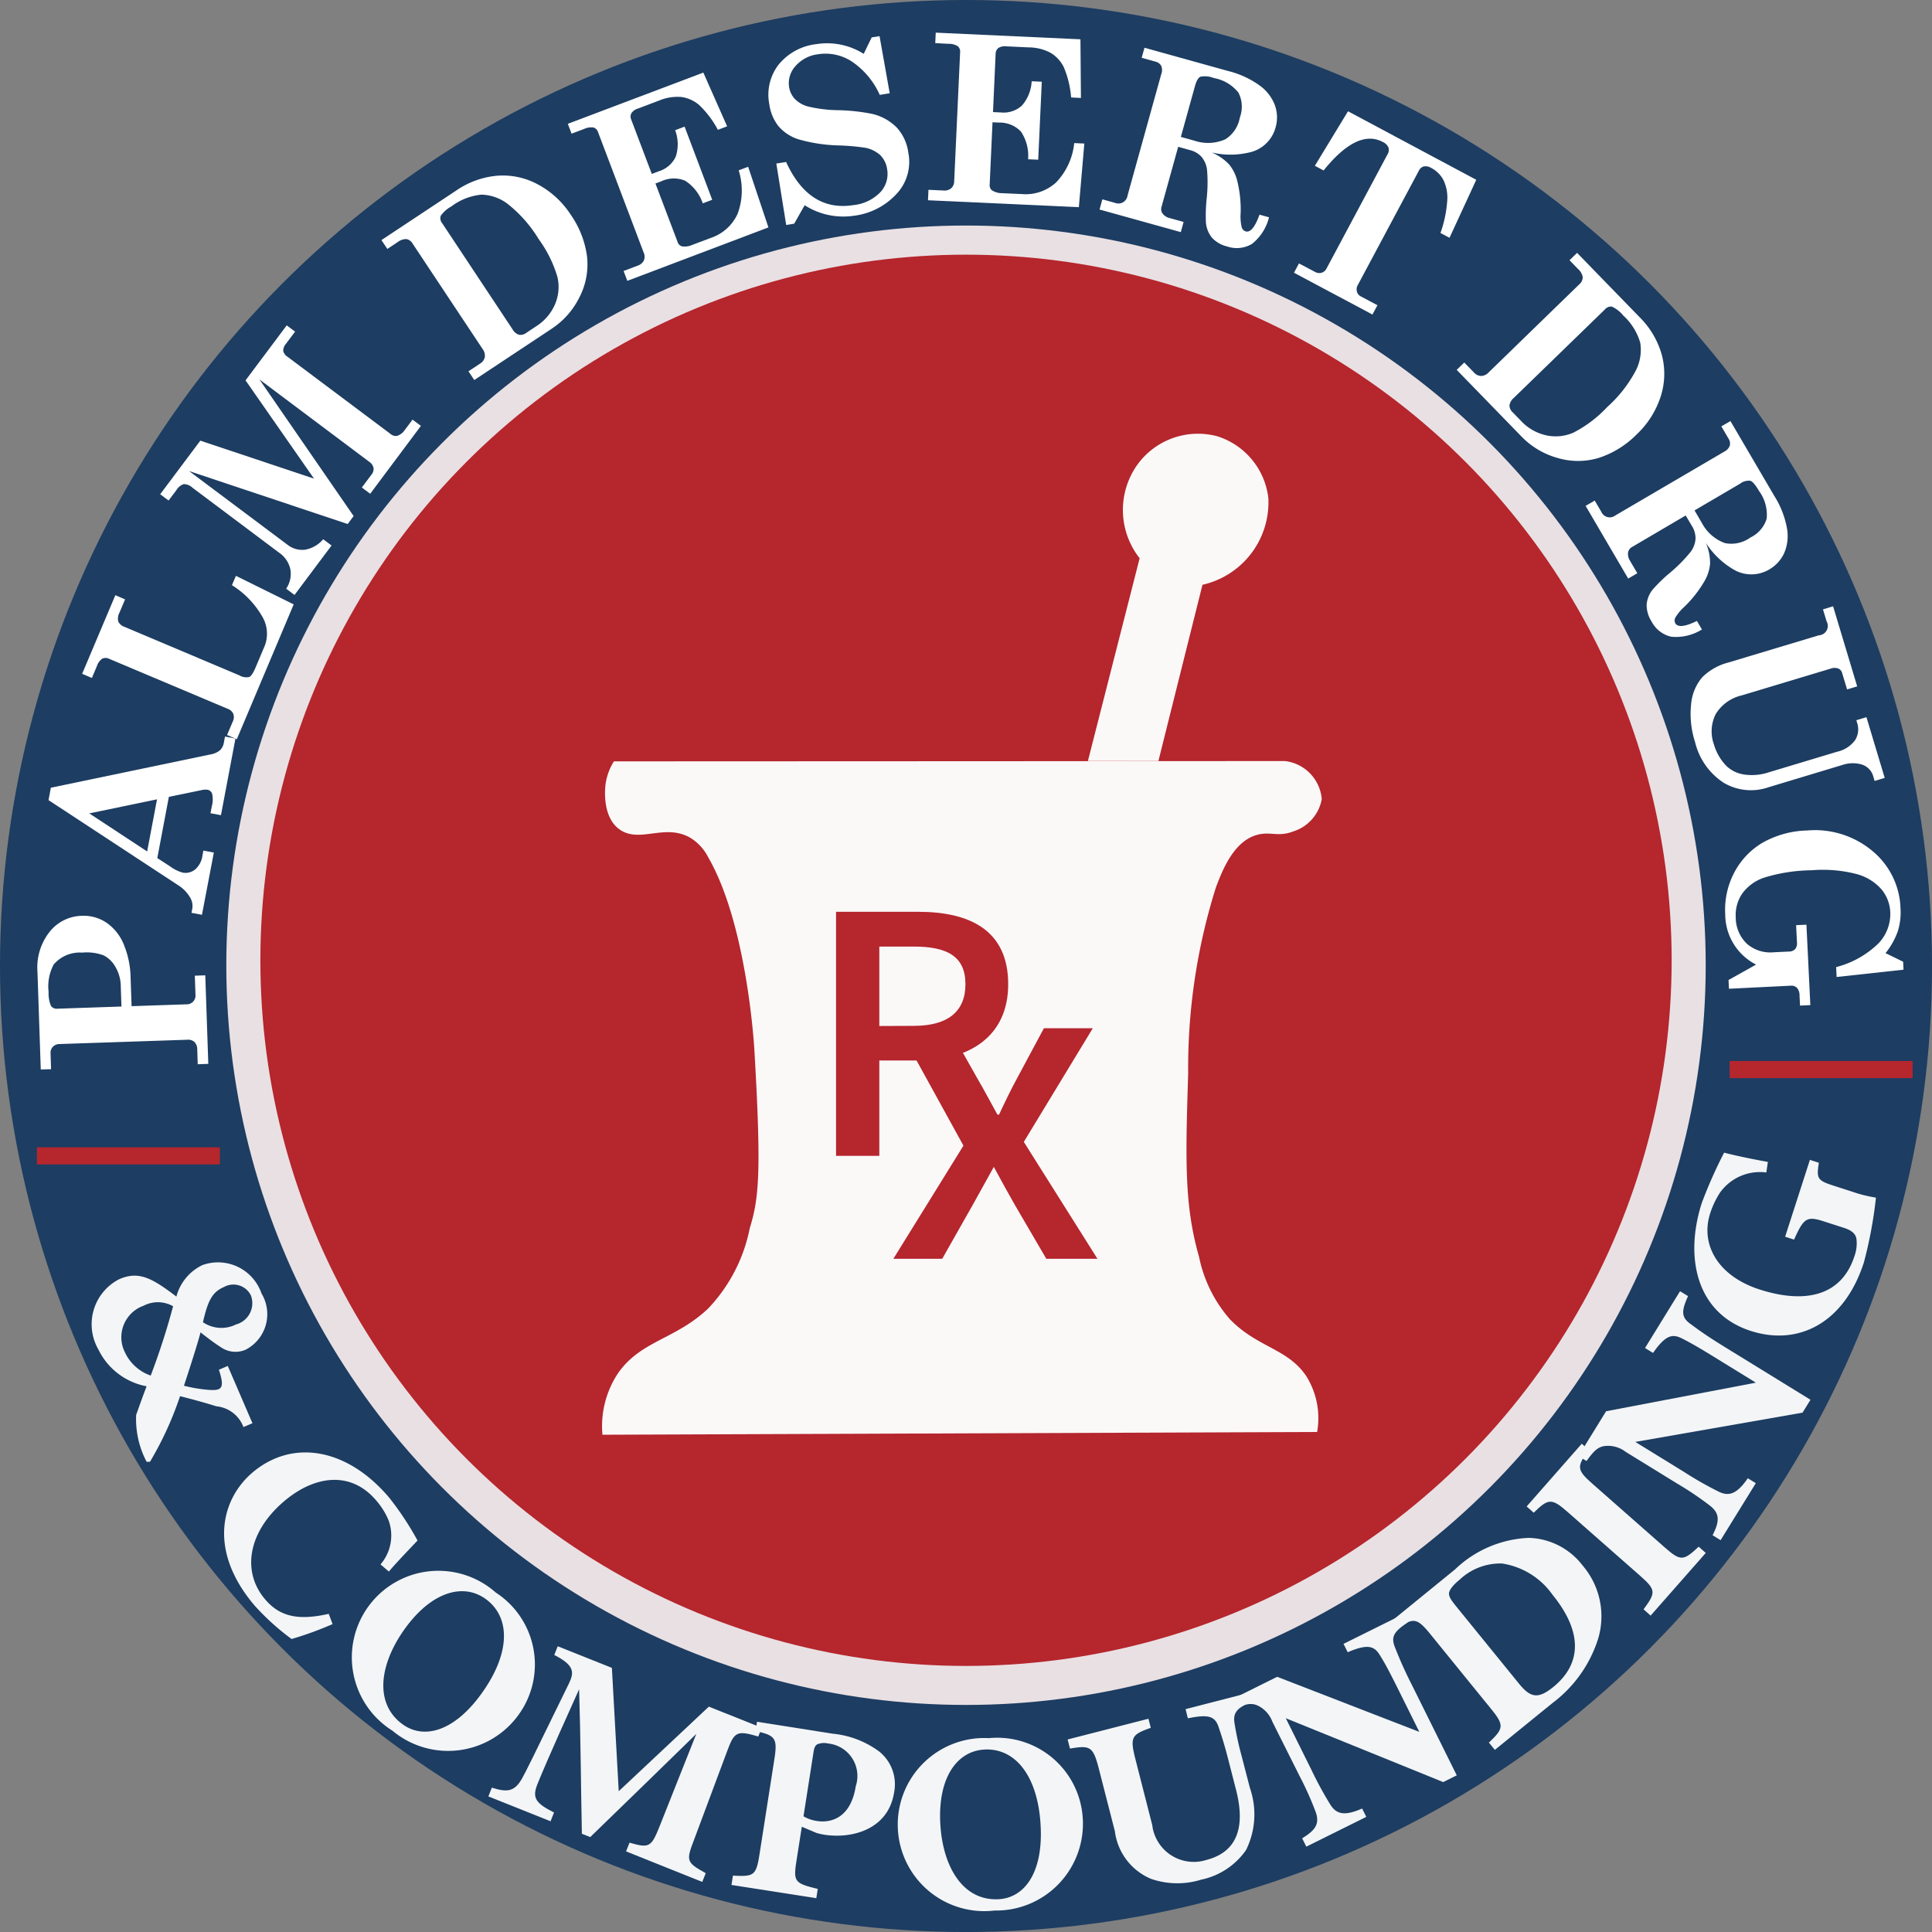 <svg id="Layer_1" data-name="Layer 1" xmlns="http://www.w3.org/2000/svg" viewBox="0 0 92.423 92.423"><rect x="0" y="0" width="92.423" height="92.423" fill="#808080" stroke="none"/><g style="opacity:0.948"><circle cx="46.212" cy="46.212" r="46.212" style="fill:#173960"/></g><circle cx="46.212" cy="46.175" r="35.386" style="fill:#e9e0e3"/><circle cx="46.212" cy="45.939" r="33.756" style="fill:#b5262d"/><path d="M38.174,46.259a2.316,2.316,0,0,0-.892-.961c-1.187-.655-2.348.253-3.29-.339s-.748-2.1-.733-2.209a2.753,2.753,0,0,1,.4-1.09q16.053-.006,32.1-.015a2,2,0,0,1,1.761,1.82,1.99,1.99,0,0,1-1.38,1.552c-.675.258-1.04.009-1.629.138-1.185.257-1.746,1.717-2.054,2.534a28.736,28.736,0,0,0-1.327,8.9c-.132,4.179-.183,6.32.52,8.772a6.509,6.509,0,0,0,1.463,2.973c1.324,1.377,2.779,1.4,3.673,2.745a3.792,3.792,0,0,1,.513,2.663l-34.189.131a4.572,4.572,0,0,1,.733-2.924c1.089-1.584,2.754-1.623,4.329-3.119A7.747,7.747,0,0,0,40.155,64c.437-1.426.57-2.627.22-8.577C40.375,55.42,40.042,49.486,38.174,46.259Z" transform="translate(-4.29 -5.238)" style="fill:#fbf8f8;fill-rule:evenodd"/><path d="M44.285,48.857H48.22c2.427,0,4.3.857,4.3,3.463,0,2.51-1.871,3.65-4.3,3.65H46.355v4.562h-2.07Zm3.72,5.456c1.6,0,2.47-.664,2.47-1.993s-.87-1.8-2.47-1.8h-1.65v3.8Zm-.175,1.1,1.5-1.235,3.645,6.351H50.647Z" transform="translate(-4.29 -5.238)" style="fill:#b5262d"/><path d="M50.549,59.769l-3.3-5.342H49.69l1.381,2.448c.3.507.563,1.019.935,1.686h.076c.31-.667.56-1.179.834-1.686l1.313-2.448h2.338l-3.3,5.437,3.522,5.591H54.343l-1.518-2.6c-.318-.561-.629-1.121-.993-1.795h0l-.995,1.795-1.473,2.6H47.027Z" transform="translate(-4.29 -5.238)" style="fill:#b5262d"/><path d="M6.24,56.4l-.157-4.655a2.755,2.755,0,0,1,.576-1.925A2.02,2.02,0,0,1,8.2,49.049a1.948,1.948,0,0,1,1.249.375,2.347,2.347,0,0,1,.8,1.093,4.27,4.27,0,0,1,.285,1.382l.051,1.472,2.615-.088a.418.418,0,0,0,.441-.456l-.031-.914.5-.018.145,4.237-.506.017-.023-.71a.5.5,0,0,0-.132-.353.447.447,0,0,0-.341-.109l-6.115.206a.436.436,0,0,0-.322.135.418.418,0,0,0-.108.306l.025.762ZM10.1,53.388l-.033-.983a1.855,1.855,0,0,0-.254-.91,1.382,1.382,0,0,0-.559-.552,2.314,2.314,0,0,0-1.034-.134,1.642,1.642,0,0,0-1.361.568,2.23,2.23,0,0,0-.244,1.311,1.569,1.569,0,0,0,.113.671.334.334,0,0,0,.311.133Z" transform="translate(-4.29 -5.238)" style="fill:#fff"/><path d="M6.723,42.921l7.634-1.592a.975.975,0,0,0,.457-.2A.661.661,0,0,0,15,40.759l.054-.286.5.095-.694,3.667-.5-.094.065-.343a1.21,1.21,0,0,0,.014-.577.275.275,0,0,0-.21-.2.754.754,0,0,0-.284.012l-1.577.326-.553,2.927.615.4a1.88,1.88,0,0,0,.585.293.721.721,0,0,0,.611-.149,1.05,1.05,0,0,0,.347-.652l.047-.25.5.094L13.951,49l-.5-.094.032-.169A.778.778,0,0,0,13.4,48.2a1.713,1.713,0,0,0-.565-.6L6.611,43.514ZM8.56,44.149l2.77,1.821.471-2.493Z" transform="translate(-4.29 -5.238)" style="fill:#fff"/><path d="M8.686,37.671l-.466-.2,1.588-3.76.465.2-.268.635a.59.59,0,0,0-.056.425.5.5,0,0,0,.294.253l5.5,2.323a.653.653,0,0,0,.472.076c.092-.043.191-.194.3-.451l.446-1.056a1.611,1.611,0,0,0-.1-1.339,4.314,4.314,0,0,0-1.475-1.546l.19-.446L18.34,34.15,15.619,40.6l-.467-.2.273-.644a.467.467,0,0,0,.026-.368.452.452,0,0,0-.264-.24L9.529,36.761a.392.392,0,0,0-.344-.015.666.666,0,0,0-.255.345Z" transform="translate(-4.29 -5.238)" style="fill:#fff"/><path d="M11.953,28.882l1.92-2.564,5.438,1.816-3.275-4.7,1.97-2.631.4.3-.428.571a.529.529,0,0,0-.14.351.46.46,0,0,0,.209.282l4.911,3.679a.393.393,0,0,0,.321.105.686.686,0,0,0,.367-.272l.379-.507.4.3L22,28.858l-.4-.3.458-.611a.412.412,0,0,0,.1-.328.475.475,0,0,0-.2-.287L16.7,23.389l4.507,6.536-.285.381-7.587-2.534,4.7,3.519a1.134,1.134,0,0,0,.853.243,1.474,1.474,0,0,0,.863-.5l.4.3L18.379,33.7l-.4-.3a1.251,1.251,0,0,0,.2-.933,1.289,1.289,0,0,0-.523-.779L13.5,28.571a.622.622,0,0,0-.42-.174.645.645,0,0,0-.348.284l-.377.5Z" transform="translate(-4.29 -5.238)" style="fill:#fff"/><path d="M22.537,16.724l3.569-2.365a4.07,4.07,0,0,1,1.984-.716,3.516,3.516,0,0,1,1.939.421A4.3,4.3,0,0,1,31.6,15.52a4.5,4.5,0,0,1,.773,1.994,3.425,3.425,0,0,1-.358,1.933,3.835,3.835,0,0,1-1.336,1.519l-3.7,2.452L26.7,23l.552-.366a.476.476,0,0,0,.231-.313.528.528,0,0,0-.1-.378L24.034,16.9a.445.445,0,0,0-.3-.225.67.67,0,0,0-.425.148l-.489.324Zm7.419,4.112a2.337,2.337,0,0,0,.882-1.035,2.115,2.115,0,0,0,.12-1.309,5.908,5.908,0,0,0-.9-1.817,6.329,6.329,0,0,0-1.464-1.668,2.148,2.148,0,0,0-1.275-.457,2.826,2.826,0,0,0-1.431.559,1.522,1.522,0,0,0-.515.453.379.379,0,0,0,.072.357l3.36,5.067a.563.563,0,0,0,.308.266.462.462,0,0,0,.36-.095Z" transform="translate(-4.29 -5.238)" style="fill:#fff"/><path d="M31.454,11.161,37.936,8.71l1.138,2.571-.442.168a4.6,4.6,0,0,0-.9-1.191,1.655,1.655,0,0,0-.846-.38,2.265,2.265,0,0,0-1.07.172l-1.017.385a.542.542,0,0,0-.306.223.355.355,0,0,0-.007.3l.985,2.6.347-.131a1.309,1.309,0,0,0,.8-.7,1.908,1.908,0,0,0-.03-1.26l.452-.172,1.321,3.5-.453.171a2.07,2.07,0,0,0-.84-1.081,1.4,1.4,0,0,0-1.135.023l-.288.108L36.7,16.8a.316.316,0,0,0,.2.219.864.864,0,0,0,.5-.063l.9-.339a2.154,2.154,0,0,0,1.28-1.162,3.2,3.2,0,0,0,.047-2.068l.453-.17.97,2.9L34.3,18.673l-.179-.472.669-.253a.513.513,0,0,0,.3-.247.455.455,0,0,0,0-.36L32.9,11.561a.335.335,0,0,0-.22-.225.819.819,0,0,0-.457.075l-.59.222Z" transform="translate(-4.29 -5.238)" style="fill:#fff"/><path d="M45.608,7.814l.381-.786.377-.061L46.852,9.7l-.477.077a3.789,3.789,0,0,0-1.341-1.6,2.3,2.3,0,0,0-1.608-.344,1.7,1.7,0,0,0-1.087.573,1.212,1.212,0,0,0-.3,1,1.079,1.079,0,0,0,.271.561,1.373,1.373,0,0,0,.638.367,6.64,6.64,0,0,0,1.43.175,9.2,9.2,0,0,1,1.646.18,2.422,2.422,0,0,1,1.17.656,2.2,2.2,0,0,1,.547,1.19,2.241,2.241,0,0,1-.468,1.873,3.321,3.321,0,0,1-2.11,1.148,3.435,3.435,0,0,1-2.38-.5l-.5.882L41.9,16l-.472-2.938.468-.075q1.1,2.4,3.225,2.062a2.078,2.078,0,0,0,1.288-.622,1.281,1.281,0,0,0,.321-1.087,1.178,1.178,0,0,0-.326-.676,1.486,1.486,0,0,0-.732-.359,10.821,10.821,0,0,0-1.258-.11,7.6,7.6,0,0,1-1.951-.3,2.1,2.1,0,0,1-.936-.625,2.16,2.16,0,0,1-.435-1.048,2.356,2.356,0,0,1,.436-1.881,2.726,2.726,0,0,1,1.822-.993A3.286,3.286,0,0,1,45.608,7.814Z" transform="translate(-4.29 -5.238)" style="fill:#fff"/><path d="M49.054,6.8l6.922.318L56,9.924,55.53,9.9a4.623,4.623,0,0,0-.351-1.449,1.648,1.648,0,0,0-.625-.683A2.257,2.257,0,0,0,53.5,7.505l-1.085-.051a.552.552,0,0,0-.371.085.355.355,0,0,0-.125.274L51.793,10.6l.371.017a1.307,1.307,0,0,0,1.008-.324,1.909,1.909,0,0,0,.471-1.168l.484.022-.171,3.731-.484-.021a2.073,2.073,0,0,0-.343-1.326,1.4,1.4,0,0,0-1.052-.429l-.307-.014-.135,2.966a.314.314,0,0,0,.1.282.868.868,0,0,0,.489.143l.957.043a2.148,2.148,0,0,0,1.635-.561,3.188,3.188,0,0,0,.863-1.878l.483.022L55.9,15.149l-7.217-.331.023-.5.715.033a.5.5,0,0,0,.373-.108.453.453,0,0,0,.142-.33l.284-6.173a.334.334,0,0,0-.114-.293.812.812,0,0,0-.45-.113L49.031,7.3Z" transform="translate(-4.29 -5.238)" style="fill:#fff"/><path d="M59.04,7.523l4,1.111a4.368,4.368,0,0,1,1.518.7,2.072,2.072,0,0,1,.723.945,1.729,1.729,0,0,1,.031,1.053,1.668,1.668,0,0,1-1.14,1.17,3.944,3.944,0,0,1-1.918.03,2.469,2.469,0,0,1,.837.575,2.005,2.005,0,0,1,.392.807,5.718,5.718,0,0,1,.158,1.5,2.255,2.255,0,0,0,.051.7.29.29,0,0,0,.186.192q.342.1.664-.8l.455.127a2.327,2.327,0,0,1-.817,1.274A1.418,1.418,0,0,1,63,17.03a1.438,1.438,0,0,1-.734-.423,1.321,1.321,0,0,1-.287-.723,7.6,7.6,0,0,1,.034-1.129,7.146,7.146,0,0,0,.019-1.4,1.2,1.2,0,0,0-.259-.608,1.1,1.1,0,0,0-.555-.328l-.566-.158-.791,2.851a.381.381,0,0,0,.028.318.564.564,0,0,0,.327.232l.695.193-.134.487L56.89,15.261l.135-.487.6.167A.441.441,0,0,0,58.2,14.7a.4.4,0,0,0,.027-.1l1.62-5.833a.513.513,0,0,0-.009-.383.432.432,0,0,0-.281-.2l-.652-.181Zm1.74,4.265.648.18A2.038,2.038,0,0,0,62.91,11.9a1.544,1.544,0,0,0,.692-1.041,1.476,1.476,0,0,0-.067-1.188,1.932,1.932,0,0,0-1.18-.7,1.135,1.135,0,0,0-.642-.063c-.1.048-.189.2-.257.444Z" transform="translate(-4.29 -5.238)" style="fill:#fff"/><path d="M68.776,10.561l6.136,3.278-1.281,2.775-.432-.231a5.763,5.763,0,0,0,.325-1.556,1.941,1.941,0,0,0-.186-.982,1.38,1.38,0,0,0-.572-.568.528.528,0,0,0-.361-.079.368.368,0,0,0-.236.2l-2.927,5.48a.4.4,0,0,0-.04.31.356.356,0,0,0,.181.226l.8.426-.238.445-3.753-2,.237-.445.76.4a.409.409,0,0,0,.322.046.392.392,0,0,0,.24-.207l2.911-5.45a.405.405,0,0,0,.049-.337.532.532,0,0,0-.271-.262q-1.212-.646-2.832,1.362l-.418-.223Z" transform="translate(-4.29 -5.238)" style="fill:#fff"/><path d="M79.735,17.335l2.984,3.07a4.092,4.092,0,0,1,1.071,1.818,3.531,3.531,0,0,1-.056,1.983,4.309,4.309,0,0,1-1.143,1.808,4.525,4.525,0,0,1-1.816,1.128,3.431,3.431,0,0,1-1.967.006,3.825,3.825,0,0,1-1.738-1.033l-3.094-3.183.362-.352.462.475a.473.473,0,0,0,.35.169.525.525,0,0,0,.353-.17l4.338-4.216a.451.451,0,0,0,.164-.341.667.667,0,0,0-.224-.39l-.409-.42Zm-2.67,8.05a2.324,2.324,0,0,0,1.18.675,2.113,2.113,0,0,0,1.308-.123,5.9,5.9,0,0,0,1.619-1.223,6.308,6.308,0,0,0,1.369-1.745,2.169,2.169,0,0,0,.214-1.339,2.828,2.828,0,0,0-.814-1.3,1.513,1.513,0,0,0-.541-.424.374.374,0,0,0-.336.137L76.7,24.28a.57.57,0,0,0-.2.351.457.457,0,0,0,.16.337Z" transform="translate(-4.29 -5.238)" style="fill:#fff"/><path d="M87.071,25.381l2.1,3.584a4.345,4.345,0,0,1,.606,1.555A2.062,2.062,0,0,1,89.64,31.7a1.734,1.734,0,0,1-.711.778,1.673,1.673,0,0,1-1.632.047,3.943,3.943,0,0,1-1.4-1.313,2.444,2.444,0,0,1,.2.994,1.988,1.988,0,0,1-.28.853,5.709,5.709,0,0,1-.932,1.189,2.3,2.3,0,0,0-.452.54.289.289,0,0,0,0,.268c.12.2.464.166,1.035-.114l.239.409a2.342,2.342,0,0,1-1.475.346,1.41,1.41,0,0,1-.937-.735,1.427,1.427,0,0,1-.232-.815,1.309,1.309,0,0,1,.3-.719,7.433,7.433,0,0,1,.811-.786,7.165,7.165,0,0,0,.989-1,1.185,1.185,0,0,0,.237-.616,1.1,1.1,0,0,0-.17-.623l-.3-.506-2.552,1.5a.381.381,0,0,0-.2.249.565.565,0,0,0,.074.393l.364.622-.436.255-2.037-3.477.435-.255.316.539a.439.439,0,0,0,.577.228.472.472,0,0,0,.087-.051l5.224-3.061a.512.512,0,0,0,.258-.283.428.428,0,0,0-.062-.337l-.343-.585Zm-1.718,4.274.34.58a2.035,2.035,0,0,0,1.111.983,1.549,1.549,0,0,0,1.222-.267,1.473,1.473,0,0,0,.778-.9,1.921,1.921,0,0,0-.362-1.321q-.256-.438-.417-.492a.67.67,0,0,0-.494.14Z" transform="translate(-4.29 -5.238)" style="fill:#fff"/><path d="M91.981,34.24l1.153,3.833-.483.146-.235-.779a.324.324,0,0,0-.189-.223.55.55,0,0,0-.369.009l-4.253,1.28a1.971,1.971,0,0,0-1.237.89,1.837,1.837,0,0,0-.087,1.454,2.441,2.441,0,0,0,.6,1.032,1.541,1.541,0,0,0,.831.405,2.571,2.571,0,0,0,1.209-.108l3.265-.983a1.443,1.443,0,0,0,.853-.558.977.977,0,0,0,.088-.833l-.033-.113.483-.146.874,2.906-.483.145-.06-.2a.825.825,0,0,0-.554-.586,1.544,1.544,0,0,0-.927.021L88.888,42.9a2.561,2.561,0,0,1-2.134-.212,3.215,3.215,0,0,1-1.374-1.946,4.371,4.371,0,0,1-.191-1.81,2.3,2.3,0,0,1,.526-1.288,2.743,2.743,0,0,1,1.262-.714l4.321-1.3a.451.451,0,0,0,.369-.678l-.169-.562Z" transform="translate(-4.29 -5.238)" style="fill:#fff"/><path d="M95.332,51.244l.018.382-3.2.349-.023-.473a4.492,4.492,0,0,0,2.025-1.135,2.033,2.033,0,0,0,.565-1.485,1.835,1.835,0,0,0-.421-1.1,2.41,2.41,0,0,0-1.19-.731,6.435,6.435,0,0,0-2.151-.181,8.013,8.013,0,0,0-2.255.347,2.134,2.134,0,0,0-1.068.772,1.815,1.815,0,0,0-.307,1.128,1.738,1.738,0,0,0,.535,1.27,1.7,1.7,0,0,0,1.276.406l.732-.035a.4.4,0,0,0,.3-.119.434.434,0,0,0,.086-.309l-.041-.834.493-.023.187,3.847-.493.024-.024-.484a.536.536,0,0,0-.124-.368.38.38,0,0,0-.3-.1L87,52.538l-.021-.419,1.318-.737a2.7,2.7,0,0,1-1.475-2.4A3.812,3.812,0,0,1,87.243,47,3.577,3.577,0,0,1,88.6,45.556a4.56,4.56,0,0,1,2.151-.59,4.278,4.278,0,0,1,3.122.99,3.7,3.7,0,0,1,1.333,2.731,3.033,3.033,0,0,1-.128,1.1,3.593,3.593,0,0,1-.588,1.047Z" transform="translate(-4.29 -5.238)" style="fill:#fff"/><rect x="82.743" y="50.756" width="8.754" height="0.82" style="fill:#b5262d"/><rect x="1.766" y="54.885" width="8.754" height="0.82" style="fill:#b5262d"/><path d="M21.516,66.549" transform="translate(-4.29 -5.238)" style="fill:#fbf8f8;fill-rule:evenodd"/><path d="M59.706,41.643H56.333l2.475-9.7a3.731,3.731,0,0,1-.178-4.374,3.573,3.573,0,0,1,3.912-1.455,3.527,3.527,0,0,1,2.424,2.956,4.047,4.047,0,0,1-3.152,4.143Q60.759,37.427,59.706,41.643Z" transform="translate(-4.29 -5.238)" style="fill:#fbf8f8;fill-rule:evenodd"/><g style="opacity:0.948"><path d="M15.936,73.506a1.535,1.535,0,0,0-1.288-.992c-.55-.171-1.106-.325-1.745-.486a16.1,16.1,0,0,1-1.439,3.139l-.16,0a4.355,4.355,0,0,1-.5-2.244c.079-.217.267-.763.5-1.368a3.215,3.215,0,0,1-2.308-1.762A2.419,2.419,0,0,1,10,66.429c.938-.405,1.57-.044,2.729.835a2.319,2.319,0,0,1,1.255-1.511A2.2,2.2,0,0,1,16.8,67.115a1.914,1.914,0,0,1-.76,2.691,1.222,1.222,0,0,1-1.174-.113c-.328-.21-.623-.435-.983-.716-.113.443-.414,1.4-.793,2.551a6.962,6.962,0,0,0,1.2.2c.6.037.767-.064.472-.963l.424-.183,1.181,2.74ZM10.26,69.918a2.131,2.131,0,0,0,1.24,1.125,34.016,34.016,0,0,0,1.071-3.317,1.481,1.481,0,0,0-1.413-.024A1.6,1.6,0,0,0,10.26,69.918Zm6.031-2.713a.932.932,0,0,0-1.285-.4c-.558.241-.77.641-1.007,1.686a1.569,1.569,0,0,0,1.581.106A1.053,1.053,0,0,0,16.291,67.205Z" transform="translate(-4.29 -5.238)" style="fill:#fff"/><path d="M20.2,82.932a16.515,16.515,0,0,1-1.961.713,11.734,11.734,0,0,1-1.777-1.609c-2.247-2.651-1.569-5.1-.095-6.354,1.92-1.626,4.537-1.169,6.541,1.2a14.436,14.436,0,0,1,1.356,2.051c-.394.419-1.022,1.069-1.371,1.484l-.4-.34a2.12,2.12,0,0,0,.392-2.093,3.451,3.451,0,0,0-.6-.968c-1.211-1.429-2.943-1.2-4.4.036-1.7,1.438-2.061,3.339-.917,4.689.7.828,1.577,1.034,3.048.7Z" transform="translate(-4.29 -5.238)" style="fill:#fff"/><path d="M28.008,81.423a4.1,4.1,0,0,1,1.107,5.823,4.153,4.153,0,0,1-6.048.788,4.141,4.141,0,1,1,4.941-6.611Zm-.473.316c-1.061-.781-2.562-.375-3.836,1.358-1.217,1.655-1.564,3.588-.159,4.621.989.727,2.422.392,3.739-1.4C28.705,84.379,28.743,82.627,27.535,81.739Z" transform="translate(-4.29 -5.238)" style="fill:#fff"/><path d="M34.239,93.805l.166-.417c.948.273,1.04.218,1.446-.8L37.6,88.184c-1.64,1.6-3.444,3.362-5.074,4.936l-.4-.158c-.045-2.151-.058-4.591-.133-6.911-1.571,3.482-1.851,4.182-2.013,4.588-.231.614-.055.868.814,1.306l-.167.418-2.975-1.188.166-.418c.707.217,1.068.217,1.435-.422.183-.319.488-.943,2.251-4.558.253-.527.29-.865-.7-1.368l.167-.417,2.591,1.034.327,5.9L38.2,86.88l2.531,1.011-.167.418c-1-.293-1.14-.246-1.476.667l-1.595,4.271c-.394,1.02-.364,1.085.558,1.6l-.166.418Z" transform="translate(-4.29 -5.238)" style="fill:#fff"/><path d="M44.128,88.175a4.448,4.448,0,0,1,2.22.851,2.006,2.006,0,0,1,.714,1.958c-.272,1.741-1.957,2.228-3.324,2.026a3.394,3.394,0,0,1-.379-.084l-.712-.3-.256,1.634c-.158,1.008-.076,1.07,1.02,1.34l-.07.444-4.059-.634.07-.445c.974.042,1.107.026,1.265-.983l.717-4.587c.158-1.009.048-1.137-.9-1.347l.069-.444Zm-1.4,3.951a1.738,1.738,0,0,0,.657.226c.587.092,1.595-.083,1.843-1.668A1.56,1.56,0,0,0,43.9,88.643a.826.826,0,0,0-.517.042c-.1.058-.145.175-.173.355Z" transform="translate(-4.29 -5.238)" style="fill:#fff"/><path d="M51.578,88.389a4.1,4.1,0,0,1,4.51,3.845,4.152,4.152,0,0,1-4.22,4.4,4.141,4.141,0,1,1-.29-8.248Zm-.171.543c-1.316.056-2.232,1.312-2.139,3.462.088,2.052,1.029,3.775,2.771,3.7,1.226-.053,2.133-1.211,2.037-3.433C53.973,90.257,52.9,88.867,51.407,88.932Z" transform="translate(-4.29 -5.238)" style="fill:#fff"/><path d="M64.221,86.642c-.783.277-.938.555-.88.992a14.634,14.634,0,0,0,.342,1.593l.4,1.543a3.85,3.85,0,0,1-.185,2.971,3.475,3.475,0,0,1-2.144,1.416,3.855,3.855,0,0,1-2.4-.038,2.852,2.852,0,0,1-1.731-2.279l-.764-2.979c-.278-1.083-.412-1.136-1.384-.975l-.112-.435,3.867-.992.111.435c-.917.324-1.008.435-.73,1.518l.8,3.132A2,2,0,0,0,62,94.214c1.489-.382,1.873-1.585,1.421-3.351l-.378-1.472c-.208-.812-.355-1.227-.47-1.573-.189-.529-.57-.557-1.458-.379L61.006,87l3.1-.8Z" transform="translate(-4.29 -5.238)" style="fill:#fff"/><path d="M71.628,82.857c-.663.437-.812.688-.6,1.2a19.449,19.449,0,0,0,.8,1.777l2.151,4.333-.648.322L65.8,87.435l1.222,2.46a17.318,17.318,0,0,0,.9,1.659c.284.457.652.586,1.529.2l.2.4-2.869,1.424-.2-.4c.632-.382.841-.688.656-1.235a15.364,15.364,0,0,0-.79-1.765L65.157,87.6a1.389,1.389,0,0,0-.68-.761c-.344-.169-.638-.064-1.145.134l-.2-.4,2.256-1.12,6.8,2.635-.973-1.96c-.47-.947-.66-1.3-.9-1.686-.267-.451-.566-.588-1.553-.165l-.2-.4,2.858-1.419Z" transform="translate(-4.29 -5.238)" style="fill:#fff"/><path d="M73.894,80.317a5.41,5.41,0,0,1,3.533-1.51A3.355,3.355,0,0,1,80,80.129a3.738,3.738,0,0,1,.749,3.48,6.165,6.165,0,0,1-2.192,3.1L75.8,88.949l-.284-.349c.716-.676.737-.835.1-1.617L72.705,83.4c-.645-.792-.816-.778-1.6-.232l-.284-.349Zm3.064,5.467c.545.669.909.749,1.641.154,1.352-1.1,1.413-2.622-.036-4.405a3.619,3.619,0,0,0-2.417-1.5,2.831,2.831,0,0,0-2.042.785c-.371.3-.48.515-.494.621-.021.158.089.334.311.608Z" transform="translate(-4.29 -5.238)" style="fill:#fff"/><path d="M83.253,82.525l-.338-.3c.585-.793.607-.928-.16-1.6l-3.476-3.059c-.767-.675-.925-.642-1.62.037l-.337-.3,2.636-3,.338.3c-.576.784-.6.937.169,1.612l3.476,3.059c.758.666.889.627,1.611-.046l.338.3Z" transform="translate(-4.29 -5.238)" style="fill:#fff"/><path d="M85.043,67.243c-.33.722-.324,1.014.121,1.334.383.281.715.531,1.615,1.086L90.9,72.2l-.38.616-8,1.4,2.339,1.441a17.345,17.345,0,0,0,1.637.933c.483.237.863.152,1.406-.636l.383.236L86.6,78.917l-.383-.236c.334-.659.348-1.03-.1-1.395a15.462,15.462,0,0,0-1.6-1.08l-2.453-1.511a1.385,1.385,0,0,0-.98-.285c-.381.038-.574.283-.9.719l-.383-.235,1.321-2.145,7.166-1.367-1.863-1.147c-.9-.555-1.249-.754-1.652-.957-.465-.241-.791-.2-1.405.682l-.383-.236,1.674-2.717Z" transform="translate(-4.29 -5.238)" style="fill:#fff"/><path d="M91.3,60.862c-.11.739-.091.84.695,1.093l.891.287a6.5,6.5,0,0,0,1.146.288,20.843,20.843,0,0,1-.577,3.1c-.932,2.889-3.121,4.016-5.412,3.277-2.6-.839-3.184-3.51-2.34-6.129a21.926,21.926,0,0,1,1.066-2.4c.517.14,1.428.325,2.092.444l-.073.505a2.348,2.348,0,0,0-2.212.957,4.143,4.143,0,0,0-.475,1c-.48,1.488.374,3,2.364,3.64,2.036.656,3.89.412,4.54-1.6a1.772,1.772,0,0,0,.091-.839c-.044-.218-.209-.38-.568-.5l-1.018-.328c-.81-.261-.946-.115-1.395.881l-.428-.138,1.185-3.676Z" transform="translate(-4.29 -5.238)" style="fill:#fff"/></g></svg>